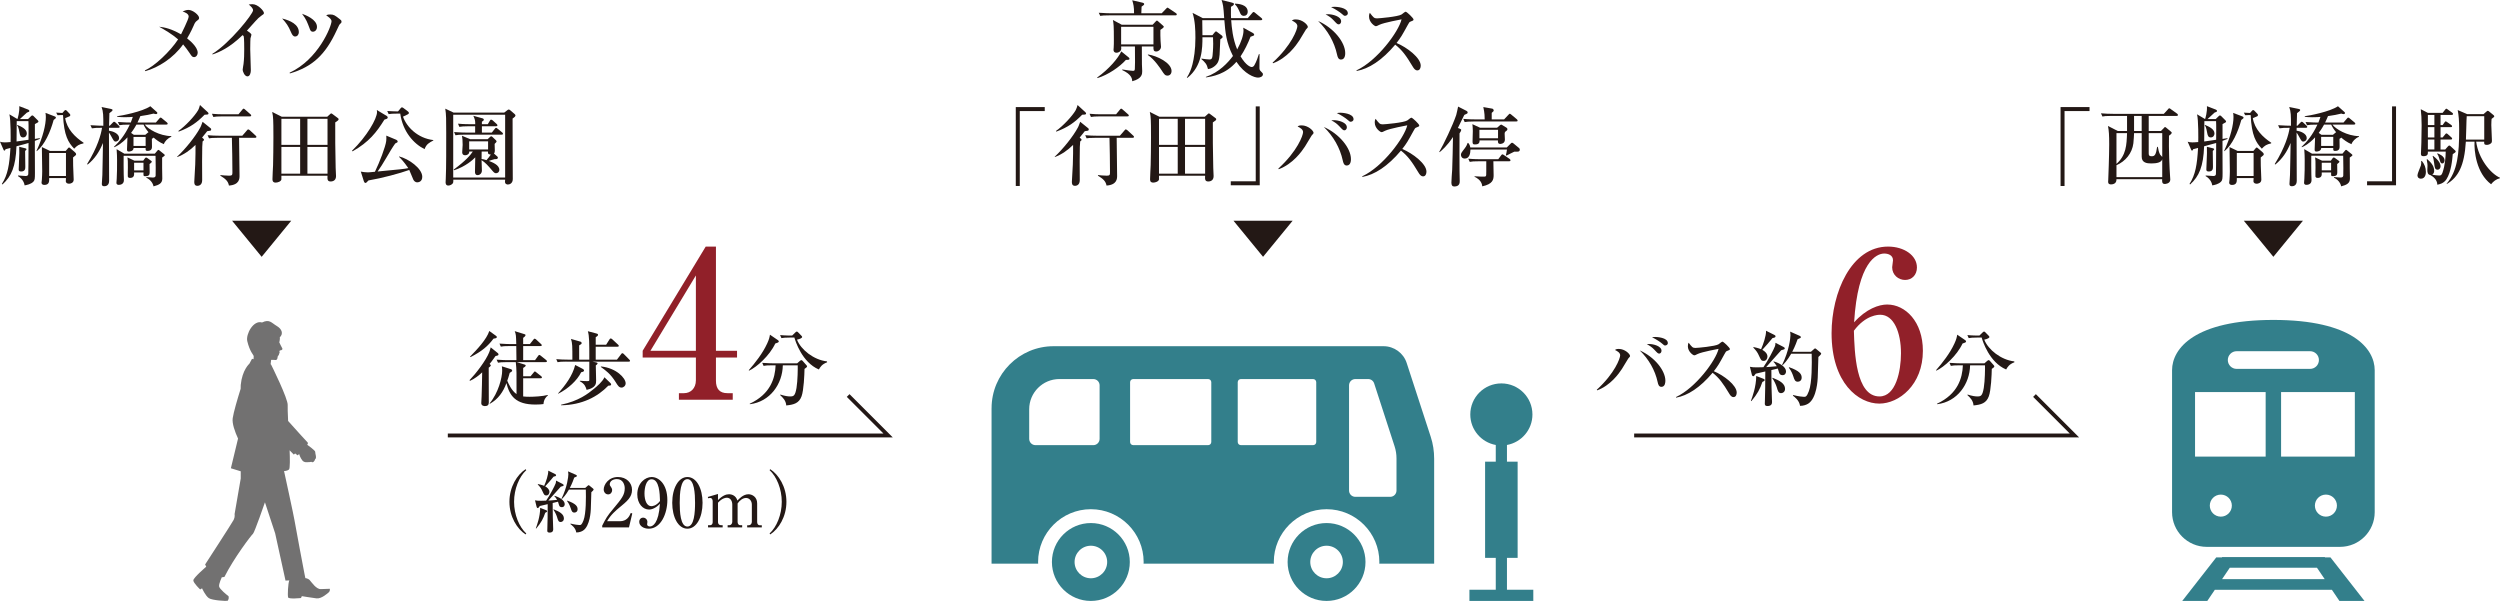 <?xml version="1.0" encoding="UTF-8"?><svg id="_イヤー_2" xmlns="http://www.w3.org/2000/svg" width="64.886mm" height="15.597mm" viewBox="0 0 183.928 44.211"><defs><style>.cls-1{fill:none;stroke:#231815;stroke-miterlimit:10;stroke-width:.283px;}.cls-2{fill:#912029;}.cls-3{fill:#231815;}.cls-4{fill:#727171;}.cls-5{fill:#337f8b;}</style></defs><g id="_字"><g><g><g><path class="cls-3" d="M36.456,26.194c-.247,.356-.338,.465-.435,.579,.055,.048,.091,.084,.091,.108,0,.055-.133,.15-.157,.169,0,.409,.007,2.2,.007,2.567,0,.181-.103,.259-.283,.259-.024,0-.271,0-.271-.217,0-.036,.024-.409,.024-.488,.012-.325,.042-1.404,.042-1.777-.224,.211-.543,.47-.898,.626l-.03-.054c.446-.458,1.206-1.435,1.453-2.067,.03-.072,.078-.247,.103-.344l.53,.428c.03,.019,.042,.066,.042,.091,0,.055-.012,.078-.217,.12Zm-.151-1.277c-.415,.555-.855,.928-1.688,1.356l-.036-.036c.524-.531,1.229-1.284,1.417-1.887l.5,.361c.018,.019,.054,.042,.054,.085,0,.09-.126,.102-.247,.12Zm3.677,4.81c-.126,.019-.313,.036-.591,.036-1.458,0-1.904-.645-2.133-1.579-.229,.639-.609,1.182-1.212,1.519l-.024-.029c.646-.771,.923-1.905,.923-2.394,0-.103-.007-.234-.024-.331l.688,.217c.029,.012,.072,.061,.072,.091,0,.018-.007,.054-.03,.072-.024,.018-.133,.09-.151,.103-.084,.301-.126,.434-.181,.578,.085,.205,.319,.735,.682,.982,.006-1.609,.006-1.79-.055-2.351h-.657c-.367,0-.5,.019-.65,.042l-.103-.223c.367,.036,.796,.036,.862,.036h.597c0-.524,0-.585-.013-1.037h-.488c-.367,0-.5,.013-.65,.043l-.097-.224c.361,.03,.789,.036,.855,.036h.38c-.018-.639-.018-.711-.114-.952l.724,.224c.018,.006,.072,.023,.072,.072,0,.078-.151,.181-.175,.198v.458h.494l.259-.325c.03-.036,.055-.072,.091-.072s.09,.036,.114,.061l.35,.325c.042,.036,.061,.055,.061,.091,0,.06-.049,.065-.091,.065h-1.277v1.037h.874l.223-.308c.024-.03,.054-.078,.09-.078,.037,0,.073,.036,.115,.066l.386,.308c.03,.023,.06,.054,.06,.09,0,.061-.054,.066-.09,.066h-2.134l.585,.181c.042,.013,.078,.036,.078,.072,0,.072-.145,.151-.187,.175v.615h.542l.229-.277c.03-.036,.054-.078,.09-.078s.066,.03,.108,.066l.35,.277c.036,.023,.061,.054,.061,.096,0,.055-.055,.061-.091,.061h-1.289v1.338c.162,.019,.319,.024,.481,.024,.29,0,.94-.03,1.326-.133l.013,.036c-.151,.114-.302,.302-.326,.633Z"/><path class="cls-3" d="M41.671,26.604c-.367,0-.5,.012-.65,.042l-.097-.223c.283,.024,.572,.036,.855,.036h.332c0-.994,0-1.212-.103-1.525l.65,.188c.073,.018,.133,.036,.133,.126,0,.049-.018,.072-.181,.163v1.049h.747c0-1.241,0-1.748-.108-2.092l.615,.163c.078,.018,.133,.036,.133,.103,0,.061-.049,.103-.169,.175v.555h.766l.247-.393c.03-.048,.06-.072,.09-.072,.036,0,.085,.03,.115,.061l.422,.392c.023,.024,.06,.055,.06,.091,0,.054-.054,.066-.097,.066h-1.603v.952h1.561l.308-.404c.03-.036,.048-.072,.091-.072,.036,0,.072,.024,.108,.061l.397,.404c.024,.023,.061,.06,.061,.09,0,.061-.049,.066-.091,.066h-2.688l.253,.048c.03,.007,.139,.024,.139,.079,0,.018-.013,.072-.133,.15,0,.175,.024,.952,.024,1.115,0,.217,0,.524-.699,.687-.079-.247-.133-.434-.494-.633l-.007-.042c.247,.019,.374,.03,.524,.03,.079,0,.139,0,.163-.036,.019-.024,.012-.091,.012-.283v-1.115h-1.688Zm-.614,2.339c.548-.609,1.066-1.309,1.26-2.092l.536,.277c.061,.03,.114,.066,.114,.133,0,.042-.023,.09-.211,.126-.289,.597-.952,1.212-1.688,1.579l-.012-.023Zm.223,.831c1.308-.271,1.995-.825,2.387-1.145,.253-.205,.663-.549,.802-.874l.41,.397c.072,.066,.084,.091,.084,.133,0,.078-.078,.084-.211,.091-.783,.813-1.929,1.422-3.472,1.44v-.043Zm2.936-2.814c1.121,.114,1.814,.85,1.814,1.242,0,.181-.157,.313-.302,.313-.187,0-.277-.151-.422-.386-.386-.627-.741-.874-1.104-1.134l.013-.036Z"/><path class="cls-2" d="M47.281,25.808l4.639-7.666h.753v7.666h1.552v.497h-1.552v1.702c0,.603,.271,.919,.844,.919h.392v.481h-3.961v-.481h.376c.482,0,.874-.347,.874-.949v-1.672h-3.916v-.497Zm.572,0h3.344v-5.542l-3.344,5.542Z"/><path class="cls-3" d="M57.219,25.014c.042,.03,.078,.06,.078,.108,0,.066-.102,.103-.259,.15-.422,.904-1.374,1.742-1.923,1.995l-.03-.03c.465-.53,1.025-1.241,1.356-1.965,.145-.313,.175-.464,.205-.65l.572,.392Zm-.392,1.862c-.367,0-.5,.012-.651,.042l-.096-.223c.361,.03,.789,.036,.855,.036h1.712l.199-.175c.054-.049,.084-.061,.114-.061,.024,0,.061,.024,.09,.055l.266,.301c.036,.042,.061,.072,.061,.097,0,.061-.072,.114-.188,.192-.006,.41-.054,1.579-.217,2.014-.187,.512-.566,.62-1.127,.675-.024-.355-.235-.561-.452-.766l.019-.036c.337,.108,.561,.139,.711,.139,.259,0,.374-.03,.477-.627,.09-.536,.096-1.458,.09-1.663h-1.097c-.024,1.368-.935,2.682-2.423,2.862l-.013-.036c1.543-.717,1.869-1.898,1.905-2.826h-.235Zm1.314-2.043c-.368,0-.501,.018-.651,.042l-.097-.224c.35,.036,.754,.036,.886,.036l.241-.234c.036-.03,.061-.061,.097-.061,.042,0,.061,.019,.103,.061l.241,.247c.036,.042,.054,.06,.054,.09,0,.072-.138,.145-.379,.199,.283,.735,1.241,1.495,2.206,1.598l.012,.065c-.397,.151-.513,.362-.608,.531-1.242-.524-1.73-2.092-1.803-2.351h-.301Z"/></g><g><path class="cls-3" d="M38.669,39.318c-.62-.401-1.19-1.294-1.19-2.4,0-1.105,.57-1.998,1.19-2.399l.05,.069c-.521,.476-.898,1.383-.898,2.33s.377,1.855,.898,2.331l-.05,.069Z"/><path class="cls-3" d="M41.379,35.599c.069,.034,.089,.059,.089,.094,0,.06-.024,.064-.213,.114-.154,.153-.773,.883-.913,1.021,.045-.005,.427-.024,.646-.055-.09-.153-.145-.208-.204-.268l.021-.025c.352,.1,.743,.333,.743,.61,0,.114-.069,.224-.203,.224-.163,0-.193-.085-.223-.174-.011-.035-.06-.193-.069-.229l-.393,.095c0,.163,.011,1.026,.011,1.051,.01,.293,.029,.833,.029,.878,0,.064,0,.248-.272,.248-.164,0-.164-.094-.164-.148,0-.045,.005-.1,.005-.149,.021-.729,.021-.833,.025-1.795-.104,.02-.526,.119-.575,.134-.025,.03-.05,.055-.07,.084-.024,.04-.039,.07-.079,.07-.06,0-.084-.055-.094-.104l-.114-.466c.139,.029,.233,.034,.441,.034,.129,0,.258-.005,.377-.01,.272-.387,.64-1.096,.704-1.279,.02-.064,.024-.134,.024-.198l.472,.243Zm-1.959,3.272c.079-.208,.322-.863,.322-1.508l.432,.169c.044,.015,.079,.04,.079,.079,0,.05-.055,.074-.139,.114-.144,.432-.298,.719-.665,1.16l-.029-.015Zm.158-3.258c.303,.06,.441,.124,.457,.134,.134-.308,.312-.809,.302-1.121l.506,.253c.025,.01,.069,.04,.069,.085,0,.069-.079,.084-.184,.104-.287,.348-.322,.387-.619,.714,.158,.085,.312,.224,.312,.407,0,.114-.069,.263-.229,.263-.139,0-.164-.05-.288-.322-.079-.179-.153-.293-.342-.486l.015-.029Zm1.156,1.859c.431,.169,.753,.353,.753,.67,0,.188-.139,.263-.237,.263-.164,0-.198-.134-.269-.372-.049-.159-.163-.396-.268-.536l.021-.024Zm2.32-1.572l.174-.153c.034-.035,.055-.05,.079-.05s.04,.01,.084,.05l.229,.188c.029,.024,.055,.045,.055,.084,0,.04-.134,.164-.169,.193-.005,.074-.01,.193-.039,1.255-.005,.089-.045,1.234-.575,1.572-.1,.064-.288,.139-.496,.134-.045-.327-.317-.531-.432-.615l.015-.039c.298,.079,.58,.108,.654,.108,.095,0,.169,0,.298-.347,.193-.511,.184-1.691,.169-2.262h-1.24c-.248,.427-.426,.601-.521,.694l-.029-.02c.426-.858,.506-1.642,.506-1.801,0-.069-.011-.139-.021-.213l.575,.253c.055,.024,.074,.05,.074,.079,0,.045-.02,.055-.198,.129-.144,.422-.287,.689-.322,.759h1.131Zm-1.319,.933c.66,.229,.759,.437,.759,.63,0,.179-.129,.248-.237,.248-.159,0-.204-.119-.264-.308-.044-.134-.113-.332-.277-.546l.02-.024Z"/><path class="cls-3" d="M44.306,38.668c.272-.536,.362-.699,.804-1.225,.635-.764,.853-1.027,.853-1.527,0-.224-.114-.67-.58-.67-.243,0-.521,.124-.521,.382,0,.079,.02,.104,.094,.208,.03,.04,.08,.124,.08,.229,0,.153-.114,.308-.293,.308-.193,0-.327-.169-.327-.362,0-.353,.347-.917,1.046-.917,.63,0,1.037,.431,1.037,.941,0,.541-.348,.828-.923,1.3-.248,.208-.64,.53-.912,1.012h.942c.49,0,.688-.322,.803-.61l.109,.04-.243,1.026h-1.969v-.134Z"/><path class="cls-3" d="M47.749,37.488c-.441,0-.863-.416-.863-1.12,0-.823,.58-1.274,1.057-1.274,.501,0,1.155,.485,1.155,1.705,0,.978-.477,2.098-1.369,2.098-.387,0-.699-.213-.699-.505,0-.184,.119-.308,.288-.308,.158,0,.312,.129,.312,.317,0,.024-.02,.144-.02,.168,0,.134,.129,.164,.213,.164,.188,0,.64-.208,.729-1.676-.277,.307-.58,.431-.803,.431Zm.188-2.227c-.397,0-.521,.615-.521,1.047,0,.511,.174,.932,.501,.932,.045,0,.353,0,.64-.382-.015-.521-.044-1.597-.619-1.597Z"/><path class="cls-3" d="M51.688,36.992c0,1.082-.456,1.904-1.115,1.904-.68,0-1.116-.848-1.116-1.904,0-1.086,.461-1.898,1.116-1.898,.674,0,1.115,.843,1.115,1.898Zm-1.681,0c0,.66,.049,1.746,.565,1.746,.505,0,.564-1.052,.564-1.746,0-.649-.049-1.74-.564-1.74-.512,0-.565,1.057-.565,1.74Z"/><path class="cls-3" d="M52.075,36.561l.748-.219v.451c.338-.337,.596-.431,.809-.431,.224,0,.516,.108,.62,.466,.124-.129,.427-.466,.813-.466,.268,0,.64,.193,.64,.669v1.379c0,.114,.064,.232,.173,.232h.169v.159h-1.076v-.159h.134c.109,0,.209-.118,.209-.247v-1.27c0-.303-.204-.491-.427-.491-.243,0-.477,.193-.62,.406v1.369c0,.114,.074,.232,.188,.232h.148v.159h-1.07v-.159h.129c.113,0,.213-.118,.213-.247v-1.27c0-.298-.164-.506-.396-.506-.149,0-.372,.06-.655,.366v1.438c0,.109,.085,.218,.214,.218h.129v.159h-1.076v-.159h.158c.109,0,.184-.099,.184-.218v-1.527c0-.119-.039-.258-.174-.258-.02,0-.084,0-.163,.02l-.02-.099Z"/><path class="cls-3" d="M56.668,39.318l-.049-.069c.521-.476,.897-1.384,.897-2.331s-.377-1.854-.897-2.33l.049-.069c.62,.401,1.19,1.294,1.19,2.399,0,1.106-.57,1.999-1.19,2.4Z"/></g></g><polyline class="cls-1" points="32.946 32.038 65.34 32.038 62.4 29.098"/></g><g><g><path class="cls-3" d="M117.479,28.672c1.332-1.218,1.718-2.314,1.718-2.531,0-.187-.193-.302-.38-.392,.06-.043,.103-.079,.277-.079,.445,0,.831,.368,.831,.524,0,.043-.054,.091-.132,.182-.024,.023-.386,.65-.465,.765-.229,.35-.844,1.218-1.826,1.579l-.023-.048Zm5.044-.657c0,.072,0,.446-.295,.446-.193,0-.241-.205-.271-.344-.192-.892-.663-1.699-1.319-2.338,1.085,.481,1.886,1.477,1.886,2.235Zm-1.187-2.706c.301,0,.903,.145,.903,.5,0,.121-.09,.205-.162,.205-.097,0-.127-.03-.368-.289-.145-.156-.355-.313-.548-.397,.065-.013,.102-.019,.175-.019Zm.451-.519c.091,0,.917,.036,.917,.452,0,.127-.127,.175-.193,.175-.072,0-.084-.012-.235-.145-.108-.097-.439-.325-.735-.458,.072-.012,.133-.024,.247-.024Z"/><path class="cls-3" d="M127.535,29.215c-.162,0-.253-.157-.313-.254-.464-.771-.741-1.157-1.224-1.537-.922,1.098-1.838,1.682-2.688,1.833v-.049c1.44-.669,2.929-2.688,3.128-3.544-.019,.006-1.224,.224-1.543,.38-.175,.091-.199,.097-.247,.097-.091,0-.47-.277-.47-.663,0-.157,.023-.199,.054-.266,.247,.319,.295,.386,.494,.386,.145,0,1.465-.114,1.712-.271,.042-.03,.235-.193,.283-.193,.078,0,.549,.446,.549,.543,0,.065-.042,.084-.235,.156-.055,.024-.078,.066-.169,.229-.397,.723-.464,.844-.777,1.247,.735,.308,1.682,1.031,1.682,1.573,0,.145-.055,.332-.235,.332Z"/><path class="cls-3" d="M131.197,25.514c.084,.042,.108,.072,.108,.114,0,.072-.03,.078-.26,.139-.187,.188-.94,1.073-1.108,1.242,.054-.007,.518-.03,.783-.066-.108-.188-.175-.254-.247-.326l.024-.029c.428,.12,.903,.403,.903,.741,0,.139-.084,.271-.247,.271-.198,0-.234-.102-.271-.211-.013-.042-.072-.234-.085-.276l-.476,.114c0,.198,.012,1.247,.012,1.277,.012,.355,.036,1.013,.036,1.067,0,.078,0,.301-.331,.301-.199,0-.199-.114-.199-.181,0-.054,.006-.12,.006-.181,.024-.886,.024-1.013,.03-2.182-.127,.023-.639,.145-.699,.162-.03,.036-.061,.066-.084,.103-.03,.049-.049,.085-.097,.085-.072,0-.103-.066-.114-.127l-.139-.566c.168,.036,.283,.042,.536,.042,.156,0,.313-.006,.458-.012,.331-.471,.777-1.332,.855-1.556,.024-.078,.03-.162,.03-.24l.573,.295Zm-2.381,3.978c.096-.253,.392-1.048,.392-1.832l.524,.205c.054,.019,.097,.048,.097,.097,0,.06-.066,.09-.169,.139-.175,.524-.362,.874-.808,1.41l-.036-.019Zm.192-3.96c.368,.073,.536,.151,.555,.163,.163-.374,.38-.982,.367-1.362l.615,.308c.03,.012,.084,.048,.084,.103,0,.084-.096,.103-.223,.127-.35,.422-.392,.47-.753,.867,.192,.103,.379,.271,.379,.494,0,.139-.084,.32-.277,.32-.168,0-.198-.061-.35-.393-.096-.217-.187-.355-.415-.59l.018-.037Zm1.404,2.261c.524,.205,.916,.428,.916,.813,0,.229-.168,.319-.289,.319-.199,0-.241-.162-.325-.452-.061-.192-.199-.481-.325-.65l.023-.03Zm2.821-1.911l.211-.187c.042-.042,.066-.061,.096-.061,.03,0,.049,.013,.103,.061l.277,.229c.036,.03,.066,.054,.066,.103,0,.048-.163,.198-.205,.234-.006,.091-.012,.235-.048,1.525-.006,.108-.055,1.501-.699,1.91-.12,.078-.35,.169-.603,.163-.055-.397-.386-.645-.524-.747l.018-.049c.362,.097,.705,.133,.796,.133,.114,0,.205,0,.361-.422,.235-.621,.224-2.056,.205-2.748h-1.507c-.301,.518-.519,.729-.633,.844l-.036-.024c.519-1.043,.615-1.995,.615-2.188,0-.085-.013-.169-.024-.26l.699,.308c.066,.03,.09,.061,.09,.097,0,.054-.023,.066-.24,.156-.175,.513-.35,.838-.393,.922h1.375Zm-1.604,1.134c.802,.277,.922,.53,.922,.766,0,.217-.156,.301-.289,.301-.193,0-.247-.145-.319-.373-.055-.163-.139-.404-.338-.663l.024-.03Z"/><path class="cls-2" d="M138.848,22.404c1.325,0,2.621,1.25,2.621,3.403,0,2.516-1.763,3.886-3.208,3.886-1.521,0-3.51-1.491-3.51-5.181,0-2.982,1.446-6.371,4.157-6.371,1.175,0,2.123,.648,2.123,1.536,0,.543-.361,.919-.873,.919-.482,0-.949-.361-.949-.934,0-.075,.061-.437,.061-.512,0-.392-.377-.497-.647-.497-.558,0-1.943,.603-2.214,5.061,.889-.994,1.822-1.311,2.439-1.311Zm-.572,6.762c1.205,0,1.581-1.867,1.581-3.178,0-1.536-.526-2.831-1.521-2.831-.136,0-1.069,0-1.943,1.175,.046,1.566,.136,4.834,1.883,4.834Z"/><path class="cls-3" d="M144.568,25.014c.042,.03,.078,.06,.078,.108,0,.066-.102,.103-.259,.15-.422,.904-1.374,1.742-1.923,1.995l-.03-.03c.465-.53,1.025-1.241,1.356-1.965,.145-.313,.175-.464,.205-.65l.572,.392Zm-.392,1.862c-.367,0-.5,.012-.651,.042l-.096-.223c.361,.03,.789,.036,.855,.036h1.712l.199-.175c.054-.049,.084-.061,.114-.061,.024,0,.061,.024,.09,.055l.266,.301c.036,.042,.061,.072,.061,.097,0,.061-.072,.114-.188,.192-.006,.41-.054,1.579-.217,2.014-.187,.512-.566,.62-1.127,.675-.024-.355-.235-.561-.452-.766l.019-.036c.337,.108,.561,.139,.711,.139,.259,0,.374-.03,.477-.627,.09-.536,.096-1.458,.09-1.663h-1.097c-.024,1.368-.935,2.682-2.423,2.862l-.013-.036c1.543-.717,1.869-1.898,1.905-2.826h-.235Zm1.314-2.043c-.368,0-.501,.018-.651,.042l-.097-.224c.35,.036,.754,.036,.886,.036l.241-.234c.036-.03,.061-.061,.097-.061,.042,0,.061,.019,.103,.061l.241,.247c.036,.042,.054,.06,.054,.09,0,.072-.138,.145-.379,.199,.283,.735,1.241,1.495,2.206,1.598l.012,.065c-.397,.151-.513,.362-.608,.531-1.242-.524-1.73-2.092-1.803-2.351h-.301Z"/></g><polyline class="cls-1" points="120.227 32.038 152.62 32.038 149.68 29.098"/></g><g><g><path class="cls-3" d="M82.833,4.407c-.453,.51-1.302,1.097-2.092,1.339l-.02-.044c.88-.631,1.55-1.429,1.773-1.92l.542,.44c.031,.025,.063,.064,.063,.102,0,.077-.076,.083-.268,.083Zm3.648-3.278h-4.848c-.389,0-.529,.013-.688,.038l-.108-.229c.389,.032,.842,.039,.912,.039h1.684c.006-.453-.051-.695-.134-.957l.765,.179c.02,.006,.115,.032,.115,.096,0,.063-.051,.096-.191,.191-.007,.076-.02,.421-.02,.491h1.499l.325-.338c.07-.07,.077-.077,.103-.077s.031,.007,.134,.077l.484,.325c.045,.032,.064,.051,.064,.096,0,.058-.052,.07-.096,.07Zm-1.11,1.065c-.006,.287,0,.523,.013,.816,.007,.064,.032,.364,.032,.428,0,.204-.191,.351-.351,.351-.211,0-.211-.14-.204-.37h-.854c0,.957,0,1.072,.006,1.314,0,.083,.02,.427,.02,.498,0,.198,0,.555-.733,.746-.007-.153-.02-.497-.74-.823l.013-.044c.383,.063,.657,.102,.778,.102,.089,0,.134-.013,.141-.14,.019-.23,.013-.542,.006-1.652h-1.014c.013,.172,.013,.204-.013,.262-.045,.115-.191,.198-.332,.198-.153,0-.217-.096-.217-.217,0-.032,.006-.115,.013-.16,.013-.102,.013-.446,.013-.567,0-1.084-.02-1.174-.07-1.467l.65,.351h2.271l.23-.243c.044-.044,.057-.063,.089-.063,.02,0,.038,.013,.089,.057l.326,.287c.063,.058,.089,.077,.089,.115,0,.058-.146,.153-.249,.223Zm-.51-.223h-2.379v1.295h2.379V1.971Zm1.033,3.591c-.179,0-.236-.083-.446-.408-.052-.076-.504-.784-1.002-1.11l.013-.038c.657,.096,1.735,.612,1.735,1.225,0,.166-.103,.332-.3,.332Z"/><path class="cls-3" d="M92.547,5.708c-.255,0-.97-.243-1.582-1.161-.797,.925-1.779,1.084-2.245,1.148v-.039c.977-.332,1.633-1.059,1.99-1.537-.497-.982-.562-1.76-.632-2.634h-1.626c.007,.077,.013,.982,.013,1.104h.733l.153-.191c.063-.076,.089-.089,.108-.089,.038,0,.058,.019,.128,.076l.306,.229c.025,.02,.058,.058,.058,.103,0,.032,0,.057-.172,.178-.014,.179-.039,.976-.052,1.135-.031,.37-.089,.612-.356,.829-.128,.102-.274,.198-.498,.224-.083-.364-.204-.491-.484-.733v-.039c.235,.039,.517,.064,.587,.064,.159,0,.197-.051,.229-.255,.006-.063,.051-.491,.051-.899,0-.089-.013-.382-.013-.478h-.778c0,.759,0,2.098-1.104,2.985l-.045-.019c.204-.319,.319-.606,.415-.976,.108-.434,.217-1.065,.217-1.945,0-.619-.025-1.25-.21-1.843l.752,.389h1.575c-.057-.899-.089-1.014-.191-1.333l.722,.179c.121,.032,.185,.044,.185,.115,0,.077-.051,.115-.217,.204-.013,.465,.006,.791,.006,.835h1.231l.325-.376c.032-.038,.063-.076,.103-.076,.031,0,.057,.013,.114,.063l.459,.376c.025,.025,.064,.057,.064,.096,0,.057-.058,.07-.103,.07h-2.182c.039,.53,.108,1.346,.44,2.149,.307-.548,.466-1.059,.466-1.396,0-.064-.007-.108-.02-.204l.708,.389c.038,.019,.096,.07,.096,.127,0,.063-.013,.063-.268,.153-.198,.504-.434,.995-.733,1.442,.408,.682,.733,.784,.822,.784,.09,0,.16-.07,.198-.14,.14-.236,.274-.625,.331-.816l.045,.006c0,.255-.006,.759-.006,1.014,0,.127,.031,.185,.102,.249,.134,.134,.153,.153,.153,.223,0,.153-.179,.243-.37,.243Zm-1.033-4.542c-.191,0-.255-.153-.287-.236-.128-.293-.204-.453-.37-.612v-.051c.179,.006,.938,.038,.938,.593,0,.198-.127,.306-.28,.306Z"/><path class="cls-3" d="M93.63,4.605c1.41-1.289,1.818-2.449,1.818-2.679,0-.198-.204-.319-.402-.415,.064-.045,.108-.083,.294-.083,.472,0,.88,.389,.88,.555,0,.045-.058,.096-.141,.191-.025,.025-.408,.689-.491,.81-.242,.37-.893,1.289-1.932,1.671l-.026-.051Zm5.339-.695c0,.077,0,.472-.312,.472-.204,0-.255-.217-.287-.364-.204-.944-.701-1.798-1.396-2.475,1.147,.51,1.996,1.562,1.996,2.366Zm-1.257-2.864c.319,0,.957,.153,.957,.529,0,.128-.096,.217-.172,.217-.103,0-.134-.032-.39-.306-.152-.166-.376-.332-.58-.421,.07-.013,.108-.019,.185-.019Zm.479-.548c.096,0,.97,.038,.97,.479,0,.134-.134,.185-.204,.185-.076,0-.089-.013-.249-.153-.114-.102-.466-.345-.778-.485,.077-.013,.141-.025,.262-.025Z"/><path class="cls-3" d="M104.275,5.179c-.172,0-.268-.166-.332-.268-.49-.816-.784-1.225-1.294-1.626-.977,1.161-1.945,1.779-2.845,1.939v-.051c1.524-.708,3.1-2.844,3.31-3.75-.019,.006-1.294,.236-1.633,.402-.185,.096-.21,.102-.261,.102-.096,0-.498-.293-.498-.702,0-.166,.025-.21,.058-.281,.262,.338,.312,.408,.523,.408,.152,0,1.55-.121,1.811-.287,.045-.032,.249-.204,.3-.204,.083,0,.581,.472,.581,.574,0,.07-.045,.089-.249,.166-.058,.025-.083,.07-.179,.242-.421,.765-.491,.893-.822,1.32,.777,.325,1.779,1.091,1.779,1.665,0,.153-.058,.351-.249,.351Z"/><path class="cls-3" d="M75.026,8.171v5.511h-.294V7.878h2.131v.293h-1.837Z"/><path class="cls-3" d="M80.064,9.435c.031,.025,.038,.057,.038,.095,0,.045-.025,.07-.058,.083-.032,.006-.197,.026-.236,.039-.127,.166-.223,.287-.376,.472,.076,.058,.141,.108,.141,.16,0,.025-.02,.051-.032,.063-.013,.013-.058,.051-.07,.058-.019,.21-.038,.383-.038,1.46,0,.198,.007,1.167,.007,1.391,0,.415-.319,.415-.352,.415-.217,0-.229-.172-.229-.293,0-.108,.064-1.129,.07-1.275,.02-.581,.025-1.116,.02-1.442-.39,.389-.836,.702-1.34,.893l-.013-.025c.587-.542,1.353-1.479,1.716-2.168,.038-.077,.045-.089,.159-.402l.594,.479Zm-.217-1.187c.019,.019,.057,.057,.057,.102,0,.051-.031,.07-.089,.077-.032,.006-.172,.006-.198,.013-.535,.548-1.039,.925-1.906,1.244l-.02-.051c.511-.357,1.199-1.091,1.448-1.524,.057-.096,.108-.268,.14-.383l.568,.523Zm2.309,1.888v.032c0,.338,.032,2.328,.032,2.762,0,.198,0,.669-.778,.721-.064-.332-.256-.491-.632-.727v-.045c.115,.013,.421,.045,.65,.045,.224,0,.236-.064,.236-.255,0-.638-.02-1.926-.038-2.532h-.995c-.44,0-.567,.02-.688,.039l-.103-.229c.287,.025,.612,.038,.905,.038h1.646l.338-.389c.063-.077,.07-.077,.096-.077,.038,0,.089,.039,.121,.064l.421,.389c.038,.032,.063,.057,.063,.096,0,.063-.063,.07-.096,.07h-1.18Zm-.045-1.728l.274-.332c.058-.07,.07-.083,.103-.083,.038,0,.102,.058,.114,.07l.383,.338c.038,.032,.063,.051,.063,.096,0,.058-.057,.064-.096,.064h-2.002c-.39,0-.53,.019-.689,.044l-.102-.236c.3,.032,.605,.039,.905,.039h1.046Z"/><path class="cls-3" d="M89.23,9.007c-.013,.619,.006,2.373,.031,3.336,0,.102,.026,.529,.026,.619,0,.389-.352,.389-.39,.389-.255,0-.249-.172-.236-.421h-3.393c0,.044,.006,.236,0,.274-.032,.147-.262,.23-.428,.23-.134,0-.229-.058-.229-.236,0-.287,.038-.759,.045-1.052,.013-.574,.025-1.244,.025-2.054,0-.459,0-1.289-.038-1.569-.013-.108-.032-.198-.051-.287l.701,.351h3.349l.197-.178c.032-.026,.058-.064,.096-.064,.025,0,.052,.013,.083,.038l.39,.293c.038,.025,.069,.051,.069,.096,0,.07-.025,.083-.248,.236Zm-2.583-.268h-1.378v1.919h1.378v-1.919Zm0,2.073h-1.378v1.964h1.378v-1.964Zm2.015-2.073h-1.479v1.919h1.479v-1.919Zm0,2.073h-1.479v1.964h1.479v-1.964Z"/><path class="cls-3" d="M90.549,13.631v-.293h1.837V7.827h.294v5.804h-2.131Z"/><path class="cls-3" d="M94.051,12.4c1.41-1.289,1.818-2.449,1.818-2.679,0-.198-.204-.319-.402-.415,.064-.044,.108-.083,.294-.083,.472,0,.88,.389,.88,.555,0,.044-.058,.096-.141,.191-.025,.025-.408,.688-.491,.81-.242,.37-.893,1.288-1.933,1.671l-.025-.051Zm5.339-.695c0,.077,0,.472-.312,.472-.204,0-.255-.217-.287-.363-.204-.944-.701-1.799-1.396-2.475,1.147,.51,1.996,1.562,1.996,2.366Zm-1.257-2.864c.319,0,.957,.153,.957,.529,0,.127-.096,.217-.172,.217-.103,0-.134-.032-.39-.306-.152-.166-.376-.332-.58-.421,.07-.013,.108-.019,.185-.019Zm.479-.549c.096,0,.97,.039,.97,.479,0,.134-.134,.185-.204,.185-.076,0-.089-.013-.249-.153-.114-.102-.466-.344-.778-.484,.077-.013,.141-.026,.262-.026Z"/><path class="cls-3" d="M104.696,12.974c-.172,0-.268-.166-.332-.268-.49-.816-.784-1.225-1.294-1.626-.977,1.161-1.945,1.779-2.845,1.939v-.051c1.524-.708,3.1-2.845,3.31-3.75-.019,.007-1.294,.236-1.633,.402-.185,.096-.21,.102-.261,.102-.096,0-.498-.293-.498-.701,0-.166,.025-.211,.058-.281,.262,.338,.312,.408,.523,.408,.152,0,1.55-.121,1.811-.287,.045-.032,.249-.204,.3-.204,.083,0,.581,.472,.581,.574,0,.07-.045,.089-.249,.166-.058,.025-.083,.07-.179,.243-.421,.765-.491,.893-.822,1.32,.777,.326,1.779,1.091,1.779,1.665,0,.153-.058,.351-.249,.351Z"/><path class="cls-3" d="M107.732,8.452c-.039,.089-.173,.344-.256,.517-.031,.064-.185,.383-.217,.446l.135,.051c.108,.044,.108,.063,.108,.096,0,.07-.09,.204-.122,.249-.013,.421,0,2.717,0,2.788,0,.115,.014,.619,.014,.721,0,.115,0,.401-.402,.401-.146,0-.211-.096-.211-.28,0-.268,.045-.689,.058-.957,.02-.484,.052-1.837,.058-2.404-.421,.644-.816,.976-.982,1.116l-.031-.019c.331-.562,.994-1.952,1.25-2.711,.025-.07,.121-.523,.14-.625l.612,.312c.032,.019,.09,.058,.09,.115,0,.083-.025,.089-.242,.185Zm3.916,2.704h-.236c-.096,.039-.491,.249-.574,.287l-.051-.019c.02-.07,.076-.332,.083-.421h-2.686c-.006,.3-.083,.663-.421,.663-.21,0-.28-.166-.28-.268,0-.121,.025-.153,.274-.479,.134-.172,.185-.306,.217-.402h.045c.069,.083,.127,.166,.152,.332h2.686l.274-.274c.038-.039,.076-.077,.108-.077,.045,0,.089,.038,.114,.058l.415,.344c.032,.025,.045,.077,.045,.108,0,.146-.121,.146-.166,.146Zm-.09-2.219h-3.112c-.389,0-.529,.019-.688,.044l-.103-.236c.39,.038,.836,.038,.906,.038h.669c0-.134,0-.491-.102-.906l.657,.115c.051,.007,.108,.07,.108,.134,0,.057-.02,.063-.146,.178v.479h.912l.318-.338c.063-.07,.07-.077,.096-.077,.032,0,.051,.013,.121,.07l.396,.332c.032,.032,.063,.058,.063,.102,0,.058-.051,.064-.096,.064Zm-.529,2.927h-1.16c0,.16,.019,.874,.019,1.021,0,.326-.058,.657-.835,.823-.02-.159-.077-.472-.568-.701v-.039c.307,.025,.606,.025,.677,.025,.108,0,.165,0,.179-.115,0-.032,.013-.396,.006-1.014h-.529c-.389,0-.529,.013-.688,.045l-.108-.236c.389,.039,.842,.039,.912,.039h1.294l.211-.281c.013-.019,.051-.077,.102-.077,.026,0,.077,.032,.122,.064l.401,.274c.045,.032,.063,.07,.063,.102,0,.057-.044,.07-.096,.07Zm-.191-2.245c-.083,.058-.096,.064-.127,.128-.007,.013-.013,.07-.013,.083,0,.077,.019,.408,.019,.44,0,.319-.331,.319-.338,.319-.185,0-.179-.14-.172-.262h-1.353c.013,.249-.146,.3-.345,.3-.152,0-.172-.057-.172-.229,0-.038,.02-.683,.02-.765,0-.204-.02-.37-.032-.498l.562,.261h1.256l.198-.172c.02-.013,.07-.058,.102-.058,.026,0,.07,.032,.115,.058l.28,.172c.039,.025,.064,.058,.064,.108,0,.058-.039,.096-.064,.115Zm-.625-.07h-1.371v.625h1.371v-.625Z"/></g><polygon class="cls-3" points="95.1 16.24 92.925 18.894 90.75 16.24 95.1 16.24"/><g><path class="cls-5" d="M110.869,43.387v-2.343h.785v-7.081h-.785v-1.226c1.065-.194,1.874-1.123,1.874-2.244,0-1.262-1.023-2.286-2.286-2.286-1.262,0-2.286,1.023-2.286,2.286,0,1.121,.809,2.05,1.874,2.244v1.226h-.785v7.081h.785v2.343h-1.938v.824h4.7v-.824h-1.938Z"/><g><path class="cls-5" d="M72.95,30.031v11.44h3.43c-.001-.042-.006-.083-.006-.126,0-2.141,1.742-3.883,3.883-3.883,2.141,0,3.883,1.742,3.883,3.883,0,.043-.005,.084-.006,.126h9.588c-.001-.042-.006-.083-.006-.126,0-2.141,1.742-3.883,3.883-3.883,2.141,0,3.883,1.742,3.883,3.883,0,.043-.005,.084-.006,.126h4.037v-7.719c0-.554-.081-1.1-.253-1.621l-1.767-5.424c-.235-.733-.928-1.237-1.702-1.237h-24.278c-2.517,0-4.561,2.044-4.561,4.561Zm26.301-1.682c0-.255,.207-.462,.462-.462h.945c.2,0,.378,.129,.44,.319l1.502,4.625c.095,.289,.142,.589,.142,.892v2.368c0,.254-.207,.461-.462,.461h-2.567c-.255,0-.462-.207-.462-.461v-7.742Zm-8.19-.23c0-.128,.103-.232,.232-.232h5.314c.127,0,.23,.104,.23,.232v4.399c0,.128-.103,.231-.23,.231h-5.314c-.128,0-.232-.103-.232-.231v-4.399Zm-7.919,0c0-.128,.103-.232,.23-.232h5.513c.127,0,.231,.104,.231,.232v4.399c0,.128-.104,.231-.231,.231h-5.513c-.127,0-.23-.103-.23-.231v-4.399Zm-7.423,1.988c0-1.223,.996-2.22,2.22-2.22h2.498c.255,0,.462,.207,.462,.462v3.939c0,.253-.207,.462-.462,.462h-4.256c-.255,0-.462-.208-.462-.462v-2.181Z"/><path class="cls-5" d="M94.731,41.346c0,1.583,1.283,2.865,2.865,2.865,1.582,0,2.865-1.282,2.865-2.865,0-1.583-1.283-2.865-2.865-2.865s-2.865,1.283-2.865,2.865Zm1.667,0c0-.66,.537-1.197,1.199-1.197,.661,0,1.199,.537,1.199,1.197,0,.662-.537,1.198-1.199,1.198-.661,0-1.199-.536-1.199-1.198Z"/><path class="cls-5" d="M77.391,41.346c0,1.583,1.283,2.865,2.865,2.865,1.582,0,2.865-1.282,2.865-2.865,0-1.583-1.283-2.865-2.865-2.865s-2.865,1.283-2.865,2.865Zm1.667,0c0-.66,.538-1.197,1.199-1.197s1.199,.537,1.199,1.197c0,.662-.538,1.198-1.199,1.198s-1.199-.536-1.199-1.198Z"/></g></g></g><g><g><path class="cls-5" d="M171.047,41.009v-.026h-7.569v.026h-.426l-2.501,3.201h1.843l.553-.817h8.614l.553,.817h1.844l-2.501-3.201h-.41Zm-7.565,1.596l.565-.834h6.417l.565,.834h-7.546Z"/><path class="cls-5" d="M167.255,23.537c-5.784,0-7.454,2.099-7.454,3.701v10.442c0,1.409,1.142,2.553,2.553,2.553h9.803c1.411,0,2.553-1.144,2.553-2.553v-10.442c0-1.602-1.669-3.701-7.454-3.701Zm-2.702,2.301h5.403c.359,0,.65,.291,.65,.65,0,.36-.291,.651-.65,.651h-5.403c-.359,0-.65-.291-.65-.651,0-.359,.291-.65,.65-.65Zm-1.164,12.172c-.448,0-.811-.363-.811-.811,0-.448,.363-.811,.811-.811s.811,.363,.811,.811c0,.448-.363,.811-.811,.811Zm3.298-4.416h-5.195v-4.752h5.195v4.752Zm4.433,4.416c-.448,0-.811-.363-.811-.811,0-.448,.363-.811,.811-.811,.448,0,.811,.363,.811,.811,0,.448-.363,.811-.811,.811Zm2.128-4.416h-5.426v-4.752h5.426v4.752Z"/></g><g><path class="cls-3" d="M151.891,8.172v5.51h-.293V7.878h2.131v.293h-1.838Z"/><path class="cls-3" d="M160.137,8.529h-2.053v1.11h.898l.23-.236c.018-.026,.045-.058,.07-.058s.057,.025,.076,.038l.344,.287c.031,.032,.076,.058,.076,.096,0,.077-.133,.172-.203,.217-.025,.912,.037,2.449,.082,3.017,0,.038,.014,.185,.014,.21,0,.312-.383,.325-.396,.325-.217,0-.209-.159-.203-.351h-3.361c.02,.382-.357,.382-.402,.382-.09,0-.211-.019-.211-.198,0-.025,.008-.096,.008-.127,.006-.127,.07-1.792,.07-2.615,0-.664-.02-1.021-.09-1.359l.721,.37h.682v-1.11h-1.121c-.447,0-.568,.019-.689,.045l-.109-.236c.301,.025,.607,.039,.912,.039h3.713l.299-.326c.025-.032,.059-.083,.104-.083,.037,0,.082,.038,.121,.07l.453,.325c.031,.02,.062,.058,.062,.096,0,.064-.057,.07-.096,.07Zm-1.059,3.189c-.07,.243-.414,.306-.816,.306-.299,0-.695-.044-.695-.491v-1.741h-.561c-.006,.134-.025,.53-.051,.747-.09,.74-.588,1.333-1.244,1.614v.88h3.367v-1.314Zm-3.367-1.926v2.265c.721-.638,.746-1.397,.777-2.265h-.777Zm1.855-1.263h-.561v1.11h.561v-1.11Zm1.512,1.263h-.994v1.499c0,.166,.057,.204,.229,.204,.217,0,.307-.115,.389-.689h.053c.043,.224,.076,.402,.172,.574,.012,.025,.133,.134,.152,.166v-1.754Z"/><path class="cls-3" d="M163.512,10.359v.74c0,.255,.006,1.543,.006,1.633,0,.415-.012,.517-.107,.625-.18,.198-.523,.262-.652,.281-.018-.121-.102-.459-.49-.683l.006-.044c.402,.032,.467,.038,.562,.038,.127,0,.178-.044,.191-.14,.012-.121,.012-1.008,.018-2.29-.203,.063-.273,.076-.887,.242-.057,1.492-.363,2.2-1.025,2.806l-.051-.032c.439-.676,.561-1.422,.631-2.653-.051,.013-.307,.077-.363,.096,0,.032-.033,.102-.09,.102-.025,0-.051-.057-.057-.07l-.256-.586c.102,.032,.166,.051,.344,.051,.07,0,.236-.006,.434-.025,.008-.172,.02-1.626-.088-2.041l.592,.351c.025-.07,.166-.523,.135-.95l.645,.249c.031,.013,.096,.044,.096,.102,0,.058-.02,.064-.186,.128-.178,.166-.211,.198-.51,.472h.6l.197-.191c.064-.057,.07-.076,.115-.076,.037,0,.062,.019,.09,.044l.305,.306c.02,.019,.059,.058,.059,.096,0,.051-.025,.064-.262,.191v1.091c.217-.039,.242-.039,.363-.058v.058c-.16,.063-.217,.089-.363,.14Zm-.473-1.448h-.861v.051c0,.141-.012,1.218-.012,1.448,.082-.013,.586-.083,.879-.128,0-.191,.014-1.154-.006-1.371Zm-.389,1.199c-.191,0-.23-.147-.268-.351-.07-.408-.121-.472-.18-.542l.025-.025c.242,.102,.695,.287,.695,.625,0,.115-.07,.293-.273,.293Zm.146,.995c0,.179,.014,1.059,.014,1.148,0,.141,0,.364-.312,.364-.174,0-.174-.089-.174-.166,0-.178,.045-.995,.045-1.186,0-.255-.006-.351-.006-.466l.434,.108c.096,.026,.102,.051,.102,.077s-.057,.077-.102,.121Zm2.098-2.277c-.234,.854-.65,1.824-1.242,2.296l-.02-.019c.49-1.052,.689-1.945,.689-2.494,0-.127-.008-.191-.027-.306l.67,.255c.039,.013,.096,.039,.096,.096,0,.045-.018,.058-.166,.172Zm1.43,2.755c0,.153,0,.37,.006,.612,0,.166,.039,.874,.039,1.021,0,.255-.25,.3-.338,.3-.115,0-.242-.045-.242-.191,0-.032,.012-.191,.012-.223h-1.236c.006,.229,.018,.504-.357,.504-.115,0-.205-.051-.205-.166,0-.063,.02-.153,.025-.217,.014-.146,.025-.523,.025-.612,0-.025-.012-1.263-.025-1.792l.6,.287h1.154l.146-.172c.053-.064,.064-.083,.104-.083,.018,0,.051,.019,.076,.044l.318,.274c.059,.051,.121,.108,.121,.179,0,.057-.02,.076-.223,.236Zm-.523-.325h-1.236v1.69h1.236v-1.69Zm1.289-.708c-.332,.07-.473,.159-.684,.389-.426-.447-.752-.951-.822-2.475h-.107c-.025,0-.154,0-.295,.013l-.102-.191c.07,.006,.223,.019,.459,.025l.141-.16c.014-.019,.057-.057,.084-.057,.037,0,.088,.038,.107,.063l.223,.236c.02,.019,.025,.051,.025,.083,0,.07-.062,.089-.164,.127-.084,.032-.141,.057-.211,.089,.127,.804,.727,1.396,1.357,1.811l-.012,.045Z"/><path class="cls-3" d="M167.605,9.211c.408,.032,.861,.038,.945,.038,0-.721,0-1.04-.129-1.377l.684,.14c.09,.019,.121,.038,.121,.083,0,.057-.045,.089-.23,.229-.006,.077-.025,.823-.025,.925h.051l.211-.217c.045-.044,.07-.077,.115-.077,.037,0,.082,.039,.107,.064l.23,.217c.039,.038,.064,.058,.064,.102,0,.051-.053,.064-.096,.064h-.684c0,.044-.006,.172-.006,.21,.281,.038,.746,.21,.746,.542,0,.185-.166,.262-.248,.262-.115,0-.135-.039-.326-.383-.064-.121-.09-.16-.172-.281,0,.568,.012,3.049,.012,3.553,0,.338-.229,.396-.35,.396-.186,0-.186-.115-.186-.179,0-.108,.031-.562,.039-.657,.02-.37,.031-2.009,.045-2.347-.281,.676-.607,1.161-1.129,1.588l-.039-.038c.771-1.237,1.027-2.182,1.098-2.666-.391,0-.543,.006-.746,.038l-.104-.229Zm3.17,1.677c-.006,.236-.279,.262-.355,.262-.104,0-.129-.051-.129-.153,0-.127,.033-.752,.033-.893-.461,.498-.811,.657-.971,.728l-.025-.026c.396-.376,.797-.848,1.168-1.639-.467,0-.588,.013-.766,.045l-.109-.236c.434,.039,.875,.039,.945,.039,.037-.096,.076-.179,.152-.415-.121,.013-.326,.025-.619,.025-.248,0-.414-.019-.535-.032v-.045c.307-.032,1.861-.332,2.443-.733l.479,.427c.018,.02,.037,.039,.037,.064,0,.057-.031,.089-.107,.089-.039,0-.09-.013-.166-.039-.262,.064-.58,.134-.977,.185-.045,.108-.09,.223-.211,.472h1.354l.248-.287c.045-.057,.064-.077,.102-.077,.039,0,.076,.039,.115,.07l.338,.281c.051,.038,.064,.063,.064,.108,0,.044-.059,.057-.096,.057h-1.588c.229,.325,1.084,.836,1.951,.849v.051c-.268,.102-.484,.345-.555,.542-.326-.14-.568-.332-.746-.484-.025,.032-.064,.057-.129,.089,0,.076,.008,.478,.008,.567,0,.102,0,.325-.332,.325-.127,0-.146-.044-.135-.217h-.887Zm-.732,.568c-.006,.319,0,1.161,.006,1.377,0,.058,.014,.351,.014,.415,0,.338-.307,.351-.377,.351-.166,0-.178-.108-.172-.172,.006-.096,.012-.223,.02-.274,.025-.312,.025-.931,.025-1.396,0-.236-.008-.44-.033-.785l.568,.332h2.244l.199-.236c.025-.025,.037-.044,.07-.044,.025,0,.07,.038,.113,.076l.301,.243c.025,.025,.051,.044,.051,.07,0,.039-.045,.07-.197,.179v.759c0,.108,.012,.664,.012,.785,0,.344-.229,.466-.645,.574-.051-.274-.26-.51-.529-.638v-.044c.07,.006,.396,.032,.473,.032,.135,0,.197-.032,.211-.134,.006-.038,.006-.479,.006-.574,0-.127-.012-.752-.012-.893h-2.348Zm.771,1.231c.025,.268-.057,.402-.301,.402-.088,0-.152-.032-.164-.115-.008-.083,.006-.53,.006-.632,0-.503,0-.561-.031-.765l.51,.242h.65l.121-.166c.025-.032,.051-.064,.096-.064,.037,0,.07,.025,.115,.058l.262,.191c.018,.013,.037,.032,.037,.063s-.051,.077-.166,.166c0,.083,.008,.51,.008,.606,0,.185-.045,.287-.332,.287-.129,0-.129-.032-.121-.274h-.689Zm.822-2.768l.197-.166,.039-.025c-.172-.204-.293-.402-.363-.562h-.523c-.178,.325-.332,.529-.395,.612l.203,.141h.842Zm-.867,.153v.664h.893v-.664h-.893Zm.045,1.901v.561h.689v-.561h-.689Z"/><path class="cls-3" d="M174.148,13.631v-.293h1.838V7.827h.293v5.804h-2.131Z"/><path class="cls-3" d="M178.174,11.833c.199,.236,.301,.504,.301,.81,0,.064,0,.504-.371,.504-.113,0-.248-.063-.248-.261,0-.121,.223-.612,.256-.721,.025-.102,.025-.185,.018-.312l.045-.02Zm1.723-.835l.191-.217c.031-.032,.07-.077,.115-.077,.025,0,.07,.032,.127,.089l.301,.281c.025,.019,.037,.044,.037,.07,0,.051-.037,.083-.217,.198-.031,.363-.107,1.301-.465,1.85-.211,.319-.543,.37-.67,.396,0-.376-.338-.619-.51-.708-.191-.026-.225-.204-.225-.376,0-.051,.014-.268,.014-.312,0-.025,0-.172-.059-.466l.033-.019c.197,.172,.516,.447,.516,.861,0,.038,0,.191-.146,.28,.262,.058,.484,.064,.529,.064,.09,0,.16-.025,.225-.198,.203-.581,.234-1.173,.242-1.562h-1.314c.006,.166,.012,.338-.332,.338-.152,0-.178-.077-.178-.185,0-.127,.025-.682,.031-.797,0-.057,.02-.867,.02-1.288,0-.529-.025-.778-.064-1.187l.518,.268h1.09l.178-.223c.053-.064,.064-.083,.096-.083,.027,0,.039,.013,.129,.077l.299,.217c.033,.025,.064,.051,.064,.096,0,.057-.051,.07-.096,.07h-.822v.747h.152l.135-.191c.031-.051,.062-.083,.102-.083,.025,0,.07,.038,.127,.077l.256,.178c.045,.032,.076,.064,.076,.102,0,.064-.057,.07-.102,.07h-.746v.759h.152l.178-.217c.033-.038,.059-.083,.104-.083,.037,0,.076,.032,.115,.07l.242,.217c.025,.02,.062,.058,.062,.096,0,.058-.057,.07-.096,.07h-.758v.733h.344Zm-1.275-2.545v.747h.479v-.747h-.479Zm0,.899v.759h.479v-.759h-.479Zm.479,1.646v-.733h-.479v.733h.479Zm-.102,.466c.439,.332,.555,.587,.555,.759,0,.179-.115,.262-.211,.262-.205,0-.217-.147-.262-.498-.031-.262-.064-.376-.109-.504l.027-.019Zm.324-.185c.109,.038,.529,.204,.529,.517,0,.121-.07,.229-.166,.229-.133,0-.158-.121-.236-.396-.043-.166-.082-.229-.146-.319l.02-.032Zm2.852-.854c.166,1.212,1.014,2.321,1.754,2.653v.032c-.281,.07-.498,.236-.656,.446-1.104-.835-1.252-2.462-1.219-3.131h-.639c-.107,1.798-.574,2.621-1.396,3.112l-.02-.019c.811-.944,.926-2.213,.926-3.993,0-.664-.033-1.021-.109-1.429l.695,.3h1.205l.23-.198c.031-.032,.045-.045,.082-.045,.045,0,.07,.026,.104,.051l.324,.268c.025,.019,.051,.051,.051,.083,0,.039-.018,.064-.197,.191-.006,.115-.02,.243-.02,.453,0,.185,.045,1.097,.045,1.154,0,.051,0,.134-.07,.191-.107,.096-.242,.115-.312,.115-.197,0-.197-.089-.184-.236h-.594Zm.594-.153v-1.722h-1.289c-.025,.243-.039,1.448-.059,1.722h1.348Z"/></g><polygon class="cls-3" points="169.43 16.24 167.255 18.894 165.08 16.24 169.43 16.24"/></g><g><path class="cls-3" d="M14.5,1.518c-.129,.096-.18,.191-.25,.363-.217,.498-.414,.816-.484,.944,.135,.108,.779,.605,.779,1.059,0,.153-.109,.319-.27,.319-.133,0-.184-.083-.33-.306-.16-.229-.281-.402-.473-.631-.715,1.008-1.824,1.703-2.781,1.971l-.031-.057c.707-.306,1.869-1.403,2.443-2.284-.447-.389-.99-.702-1.398-.931,.428,.051,.887,.147,1.615,.562,.012-.032,.561-1.11,.561-1.308,0-.217-.287-.319-.447-.376,.121-.051,.27-.115,.428-.115,.326,0,.785,.383,.785,.587,0,.102-.051,.134-.146,.204Z"/><path class="cls-3" d="M19.219,1.161c-.178,.128-.254,.21-.414,.383-.102,.108-.541,.606-.637,.708,.107,.064,.33,.217,.33,.306,0,.044-.062,.223-.07,.261-.006,.051-.018,.389-.018,.797,0,.249,.045,1.346,.045,1.563,0,.159-.059,.44-.25,.44-.197,0-.35-.332-.35-.504,0-.064,.057-.351,.062-.408,.045-.364,.051-.721,.051-1.084,0-.127,0-.823-.037-.95q-.014-.038-.084-.089c-.969,.944-1.721,1.256-2.207,1.422l-.025-.038c1.303-.797,3.004-2.947,3.004-3.208,0-.159-.172-.306-.318-.427,.084-.013,.166-.025,.281-.025,.395,0,.836,.498,.836,.644,0,.077-.025,.096-.199,.21Z"/><path class="cls-3" d="M21.713,2.685c-.146,0-.223-.127-.307-.325-.197-.459-.338-.663-.65-1.001,.6,.153,1.23,.434,1.23,1.014,0,.153-.102,.312-.273,.312Zm3.322-.938c-.076,.064-.088,.108-.268,.491-.828,1.792-1.779,2.679-3.438,3.164l-.025-.051c2.131-.988,3.088-3.431,3.088-3.795,0-.172-.301-.37-.396-.427,.07-.038,.115-.064,.307-.064,.254,0,.338,.064,.688,.338,.084,.063,.135,.102,.135,.191,0,.07-.025,.096-.09,.153Zm-2.016,.587c-.133,0-.184-.089-.223-.198-.197-.517-.248-.683-.574-1.123,.242,.089,1.098,.408,1.098,.963,0,.223-.141,.357-.301,.357Z"/><path class="cls-3" d="M2.564,10.359v.74c0,.255,.006,1.543,.006,1.633,0,.415-.012,.517-.107,.625-.18,.198-.523,.261-.652,.281-.018-.122-.102-.459-.49-.683l.006-.044c.402,.032,.467,.038,.562,.038,.127,0,.178-.045,.191-.14,.012-.122,.012-1.008,.018-2.29-.203,.064-.273,.077-.887,.243-.057,1.492-.363,2.2-1.025,2.806l-.051-.032c.439-.676,.561-1.422,.631-2.653-.051,.013-.307,.076-.363,.096,0,.032-.033,.102-.09,.102-.025,0-.051-.058-.057-.07l-.256-.587c.102,.032,.166,.051,.344,.051,.07,0,.236-.006,.434-.025,.008-.172,.02-1.626-.088-2.041l.592,.351c.025-.07,.166-.523,.135-.95l.645,.249c.031,.013,.096,.044,.096,.102s-.02,.064-.186,.127c-.178,.166-.211,.198-.51,.472h.6l.197-.191c.064-.058,.07-.077,.115-.077,.037,0,.062,.019,.09,.045l.305,.306c.02,.019,.059,.057,.059,.096,0,.051-.025,.063-.262,.191v1.09c.217-.038,.242-.038,.363-.057v.057c-.16,.064-.217,.089-.363,.141Zm-.473-1.448h-.861v.051c0,.14-.012,1.218-.012,1.448,.082-.013,.586-.083,.879-.127,0-.191,.014-1.154-.006-1.372Zm-.389,1.199c-.191,0-.23-.146-.268-.351-.07-.408-.121-.472-.18-.542l.025-.025c.242,.102,.695,.287,.695,.625,0,.115-.07,.293-.273,.293Zm.146,.995c0,.179,.014,1.059,.014,1.148,0,.141,0,.364-.312,.364-.174,0-.174-.089-.174-.166,0-.179,.045-.995,.045-1.187,0-.255-.006-.351-.006-.465l.434,.108c.096,.025,.102,.051,.102,.077,0,.025-.057,.076-.102,.121Zm2.098-2.277c-.234,.854-.65,1.824-1.242,2.296l-.02-.019c.49-1.052,.689-1.945,.689-2.494,0-.128-.008-.191-.027-.307l.67,.255c.039,.013,.096,.038,.096,.096,0,.044-.018,.057-.166,.172Zm1.43,2.755c0,.153,0,.37,.006,.612,0,.166,.039,.874,.039,1.021,0,.255-.25,.299-.338,.299-.115,0-.242-.044-.242-.191,0-.032,.012-.191,.012-.224h-1.236c.006,.23,.018,.504-.357,.504-.115,0-.205-.051-.205-.166,0-.064,.02-.153,.025-.217,.014-.147,.025-.523,.025-.612,0-.026-.012-1.263-.025-1.792l.6,.287h1.154l.146-.172c.053-.063,.064-.083,.104-.083,.018,0,.051,.02,.076,.045l.318,.274c.059,.051,.121,.108,.121,.178,0,.058-.02,.077-.223,.236Zm-.523-.326h-1.236v1.69h1.236v-1.69Zm1.289-.708c-.332,.07-.473,.16-.684,.389-.426-.446-.752-.95-.822-2.475h-.107c-.025,0-.154,0-.295,.013l-.102-.191c.07,.006,.223,.019,.459,.026l.141-.16c.014-.019,.057-.058,.084-.058,.037,0,.088,.039,.107,.064l.223,.236c.02,.02,.025,.051,.025,.083,0,.07-.062,.089-.164,.127-.084,.032-.141,.058-.211,.089,.127,.804,.727,1.397,1.357,1.812l-.012,.044Z"/><path class="cls-3" d="M6.658,9.211c.408,.032,.861,.039,.945,.039,0-.721,0-1.04-.129-1.378l.684,.141c.09,.019,.121,.038,.121,.083,0,.058-.045,.089-.23,.23-.006,.076-.025,.823-.025,.925h.051l.211-.217c.045-.045,.07-.077,.115-.077,.037,0,.082,.038,.107,.064l.23,.217c.039,.038,.064,.057,.064,.102,0,.051-.053,.063-.096,.063h-.684c0,.045-.006,.172-.006,.21,.281,.039,.746,.21,.746,.542,0,.185-.166,.261-.248,.261-.115,0-.135-.038-.326-.383-.064-.121-.09-.159-.172-.28,0,.567,.012,3.049,.012,3.552,0,.338-.229,.396-.35,.396-.186,0-.186-.115-.186-.178,0-.108,.031-.562,.039-.657,.02-.37,.031-2.009,.045-2.347-.281,.676-.607,1.161-1.129,1.588l-.039-.039c.771-1.237,1.027-2.181,1.098-2.666-.391,0-.543,.006-.746,.039l-.104-.23Zm3.17,1.678c-.006,.236-.279,.261-.355,.261-.104,0-.129-.051-.129-.153,0-.127,.033-.752,.033-.893-.461,.498-.811,.657-.971,.727l-.025-.025c.396-.376,.797-.848,1.168-1.639-.467,0-.588,.013-.766,.044l-.109-.236c.434,.038,.875,.038,.945,.038,.037-.096,.076-.178,.152-.415-.121,.013-.326,.026-.619,.026-.248,0-.414-.02-.535-.032v-.044c.307-.032,1.861-.332,2.443-.733l.479,.427c.018,.019,.037,.038,.037,.063,0,.058-.031,.089-.107,.089-.039,0-.09-.013-.166-.038-.262,.064-.58,.134-.977,.185-.045,.108-.09,.223-.211,.472h1.354l.248-.287c.045-.058,.064-.077,.102-.077,.039,0,.076,.038,.115,.07l.338,.28c.051,.039,.064,.064,.064,.108,0,.045-.059,.058-.096,.058h-1.588c.229,.325,1.084,.835,1.951,.848v.051c-.268,.102-.484,.344-.555,.542-.326-.14-.568-.332-.746-.485-.025,.032-.064,.058-.129,.089,0,.077,.008,.479,.008,.568,0,.102,0,.325-.332,.325-.127,0-.146-.045-.135-.217h-.887Zm-.732,.567c-.006,.319,0,1.161,.006,1.378,0,.057,.014,.351,.014,.415,0,.338-.307,.351-.377,.351-.166,0-.178-.108-.172-.172,.006-.096,.012-.224,.02-.274,.025-.312,.025-.931,.025-1.397,0-.236-.008-.44-.033-.784l.568,.332h2.244l.199-.236c.025-.025,.037-.044,.07-.044,.025,0,.07,.038,.113,.077l.301,.242c.025,.025,.051,.045,.051,.07,0,.038-.045,.07-.197,.179v.759c0,.108,.012,.664,.012,.785,0,.344-.229,.465-.645,.574-.051-.274-.26-.51-.529-.638v-.044c.07,.006,.396,.032,.473,.032,.135,0,.197-.032,.211-.134,.006-.039,.006-.479,.006-.574,0-.127-.012-.752-.012-.893h-2.348Zm.771,1.231c.025,.268-.057,.402-.301,.402-.088,0-.152-.032-.164-.115-.008-.083,.006-.529,.006-.631,0-.504,0-.561-.031-.765l.51,.242h.65l.121-.166c.025-.032,.051-.063,.096-.063,.037,0,.07,.025,.115,.057l.262,.191c.018,.013,.037,.032,.037,.064,0,.032-.051,.076-.166,.166,0,.083,.008,.51,.008,.606,0,.185-.045,.287-.332,.287-.129,0-.129-.032-.121-.274h-.689Zm.822-2.768l.197-.166,.039-.026c-.172-.204-.293-.402-.363-.561h-.523c-.178,.325-.332,.529-.395,.612l.203,.14h.842Zm-.867,.153v.663h.893v-.663h-.893Zm.045,1.9v.562h.689v-.562h-.689Z"/><path class="cls-3" d="M15.498,9.435c.031,.025,.039,.057,.039,.095,0,.045-.025,.07-.059,.083-.031,.006-.197,.026-.236,.039-.127,.166-.223,.287-.375,.472,.076,.058,.141,.108,.141,.16,0,.025-.02,.051-.033,.063-.012,.013-.057,.051-.07,.058-.018,.21-.037,.383-.037,1.46,0,.198,.006,1.167,.006,1.391,0,.415-.318,.415-.352,.415-.217,0-.229-.172-.229-.293,0-.108,.064-1.129,.07-1.275,.02-.581,.025-1.116,.02-1.442-.391,.389-.836,.702-1.34,.893l-.014-.025c.588-.542,1.354-1.479,1.717-2.168,.037-.077,.045-.089,.158-.402l.594,.479Zm-.217-1.187c.02,.019,.057,.057,.057,.102,0,.051-.031,.07-.088,.077-.033,.006-.172,.006-.199,.013-.535,.548-1.039,.925-1.906,1.244l-.02-.051c.512-.357,1.199-1.091,1.449-1.524,.057-.096,.107-.268,.139-.383l.568,.523Zm2.309,1.888v.032c0,.338,.033,2.328,.033,2.762,0,.198,0,.669-.779,.721-.064-.332-.254-.491-.631-.727v-.045c.115,.013,.42,.045,.65,.045,.223,0,.236-.064,.236-.255,0-.638-.02-1.926-.039-2.532h-.994c-.441,0-.568,.02-.689,.039l-.102-.229c.287,.025,.611,.038,.906,.038h1.645l.338-.389c.064-.077,.07-.077,.096-.077,.039,0,.09,.039,.121,.064l.422,.389c.037,.032,.062,.057,.062,.096,0,.063-.062,.07-.096,.07h-1.18Zm-.045-1.728l.275-.332c.057-.07,.07-.083,.102-.083,.039,0,.102,.058,.115,.07l.383,.338c.037,.032,.062,.051,.062,.096,0,.058-.057,.064-.096,.064h-2.002c-.389,0-.529,.019-.689,.044l-.102-.236c.301,.032,.605,.039,.906,.039h1.045Z"/><path class="cls-3" d="M24.664,9.007c-.012,.619,.006,2.373,.031,3.336,0,.102,.027,.529,.027,.619,0,.389-.352,.389-.391,.389-.254,0-.248-.172-.236-.421h-3.393c0,.044,.006,.236,0,.274-.031,.147-.262,.23-.428,.23-.133,0-.229-.058-.229-.236,0-.287,.037-.759,.045-1.052,.012-.574,.025-1.244,.025-2.054,0-.459,0-1.289-.039-1.569-.012-.108-.031-.198-.051-.287l.701,.351h3.35l.197-.178c.031-.026,.057-.064,.096-.064,.025,0,.051,.013,.082,.038l.391,.293c.037,.025,.068,.051,.068,.096,0,.07-.025,.083-.248,.236Zm-2.582-.268h-1.379v1.919h1.379v-1.919Zm0,2.073h-1.379v1.964h1.379v-1.964Zm2.014-2.073h-1.479v1.919h1.479v-1.919Zm0,2.073h-1.479v1.964h1.479v-1.964Z"/><path class="cls-3" d="M28.471,8.733c-.031,.013-.166,.057-.191,.07-.568,.918-1.135,1.652-2.348,2.334l-.031-.051c1.084-1.046,1.838-2.354,1.838-2.845,0-.051-.008-.089-.014-.147l.734,.44c.037,.025,.068,.07,.068,.108,0,.044-.025,.07-.057,.089Zm2.232,4.682c-.186,0-.273-.153-.299-.211-.053-.108-.25-.599-.295-.701-.662,.242-2.033,.612-2.998,.771-.025,.032-.127,.134-.152,.153-.02,.019-.037,.032-.07,.032-.07,0-.107-.083-.121-.127l-.223-.708c.141,.025,.307,.057,.516,.057,.096,0,.262-.019,.523-.044,.344-.702,.779-1.843,.83-2.264,.018-.127,.012-.262,.006-.396l.732,.306c.033,.013,.104,.063,.104,.127,0,.058-.02,.07-.18,.147-.191,.261-.465,.727-.67,1.078-.223,.383-.42,.695-.625,.982,1.697-.16,1.953-.185,2.258-.249-.318-.465-.566-.721-.682-.829v-.032c.695,.166,1.709,.88,1.709,1.499,0,.351-.262,.408-.363,.408Zm.535-2.443c-.797-.389-1.607-1.289-1.791-2.615h-.166c-.389,0-.529,.013-.689,.038l-.102-.229c.281,.019,.473,.025,.791,.032l.184-.223c.027-.032,.064-.077,.109-.077,.039,0,.09,.032,.127,.064l.32,.243c.037,.025,.062,.07,.062,.102,0,.051-.031,.077-.088,.109-.115,.057-.148,.07-.346,.166,.268,.759,1.078,1.588,2.232,1.722v.032c-.293,.153-.516,.268-.645,.638Z"/><path class="cls-3" d="M37.094,8.286l.23-.178c.037-.032,.07-.051,.107-.051,.033,0,.064,.019,.104,.051l.312,.268c.031,.032,.076,.077,.076,.096,0,.096-.045,.127-.211,.249-.006,.701,.014,3.82,.014,4.452,0,.319-.236,.402-.357,.402-.051,0-.217-.019-.217-.204,0-.025,0-.038,.012-.153h-3.814c0,.063,.008,.153-.012,.217-.039,.121-.217,.217-.352,.217-.203,0-.203-.191-.203-.243,0-.07,.012-.178,.012-.249,.039-.785,.033-2.487,.033-3.387,0-.97,0-1.352-.07-1.78l.617,.293h3.719Zm-3.75,.153v4.624h3.82v-4.624h-3.82Zm3.254,3.087c.018,.019,.031,.044,.031,.064,0,.127-.127,.121-.23,.115-.217,.057-.236,.07-.434,.134,.25,.096,.771,.293,.771,.65,0,.172-.121,.255-.242,.255-.096,0-.152-.051-.254-.166-.352-.415-.523-.606-.811-.797,0,.121,.025,.65,.025,.765,0,.204-.152,.338-.318,.338-.191,0-.191-.191-.191-.249,0-.166,.02-.912,.02-1.059-.16,.172-.703,.669-1.557,.95l-.033-.045c.938-.695,1.238-1.078,1.41-1.333h-.262c.014,.21-.191,.274-.293,.274-.223,0-.23-.172-.223-.242,0,0,.031-.434,.031-.517,0-.389-.02-.485-.051-.676l.611,.255h1.277l.158-.147c.051-.044,.076-.07,.102-.07,.039,0,.064,.026,.096,.051l.25,.236c.025,.019,.051,.064,.051,.096,0,.039-.02,.051-.141,.179,0,.077,.014,.415,.014,.485,0,.096-.008,.146-.064,.223l.256,.229Zm-.709-2.392l.152-.255c.025-.038,.045-.077,.09-.077s.102,.039,.127,.064l.275,.249c.02,.02,.064,.064,.064,.102,0,.058-.053,.07-.096,.07h-1.047v.466h.727l.217-.268c.051-.064,.064-.083,.096-.083,.033,0,.059,.019,.121,.07l.326,.268c.031,.025,.064,.057,.064,.096,0,.063-.053,.07-.096,.07h-2.711c-.391,0-.529,.013-.689,.045l-.102-.236c.389,.032,.836,.039,.904,.039h.645v-.466h-.471c-.391,0-.529,.019-.689,.045l-.102-.236c.389,.039,.834,.039,.904,.039h.365c.006-.268-.033-.383-.141-.619l.688,.191c.039,.013,.084,.045,.084,.083,0,.083-.07,.121-.141,.16v.185h.434Zm.02,1.862v-.6h-1.391v.6h1.391Zm-.473,.153c0,.077-.006,.459-.006,.549,.07,.006,.178,.025,.363,.083,.152-.179,.191-.224,.318-.408-.223-.013-.217-.096-.209-.224h-.467Z"/></g><polygon class="cls-3" points="21.426 16.24 19.251 18.894 17.076 16.24 21.426 16.24"/><path class="cls-4" d="M15.175,41.696l-.084-.167s1.988-3.06,2.1-3.283c.111-.223,.067-.418,.067-.418l.453-2.625v-.53l-.725-.223,.527-2.184c-.233-.51-.448-1.11-.393-1.495,.065-.452,.353-1.427,.585-2.168-0-.14,.001-.241,.006-.284,.111-1.115,.636-1.561,.636-1.561l.195-.362,.112,.033c.01-.107,.015-.205,.011-.239-.01-.076-.288-.314-.473-1.092-.12-.506,.451-1.572,1.086-1.373,.553-.266,.683,.021,1.09,.261,.37,.218,.499,.567,.216,.831,.031,.102-.036,.373-.036,.373,0,0,.182,.382,.22,.438,.038,.056-.011,.144-.162,.153-.04,.005-.052,.068-.052,.068,0,0,.035,.107,.007,.131-.027,.024-.032,.065-.032,.065,0,0,0,.058-.044,.105-.044,.047-.065,.072-.065,.143-.001,.071-.043,.209-.147,.192-.104-.017-.326-.008-.326-.008,0,0-.021,.155-.038,.327l.03,.009s1.282,2.564,1.226,3.01c-.012,.096,.007,.601,.032,1.148,.621,.698,1.391,1.54,1.431,1.576,.068,.061-.026,.175-.026,.175,0,0,.603,.422,.588,.522-.015,.1,.137,.455-.003,.537-.051,.172-.173,.287-.287,.193-.109,.035-.279,.028-.279,.028,0,0-.24,.045-.376-.125-.167-.209-.237-.474-.237-.474l-.112,.097-.183-.142-.096,.087s-.123-.125-.31-.317c.024,.576,.04,1.348-.047,1.417-.139,.111-.362,.111-.362,.111,0,0,.739,3.386,.766,3.609,.028,.223,.733,3.93,.733,3.93l.068,.338s.195,.009,.327,.155c.133,.146,.471,.664,.806,.652l.671-.024s.02,.168-.068,.248c-.088,.08-.554,.504-.915,.458s-1.08-.163-1.08-.163l-.062,.137s-.897,.097-.946-.045c-.049-.142-.005-1.061,.087-1.251l-.279,.014-.762-3.474-.752-2.285s-.771,2.234-.882,2.318c-.111,.084-1.403,1.778-2.1,3.172l-.195,.028s-.223,.474-.195,.669c.028,.195,.585,.641,.669,.697,.083,.056,.028,.335-.056,.362-.084,.028-1.115-.028-1.366-.195-.251-.167-.502-.724-.502-.724l-.139,.084s-.502-.474-.502-.669c0-.195,.947-1.003,.947-1.003Z"/></g></svg>